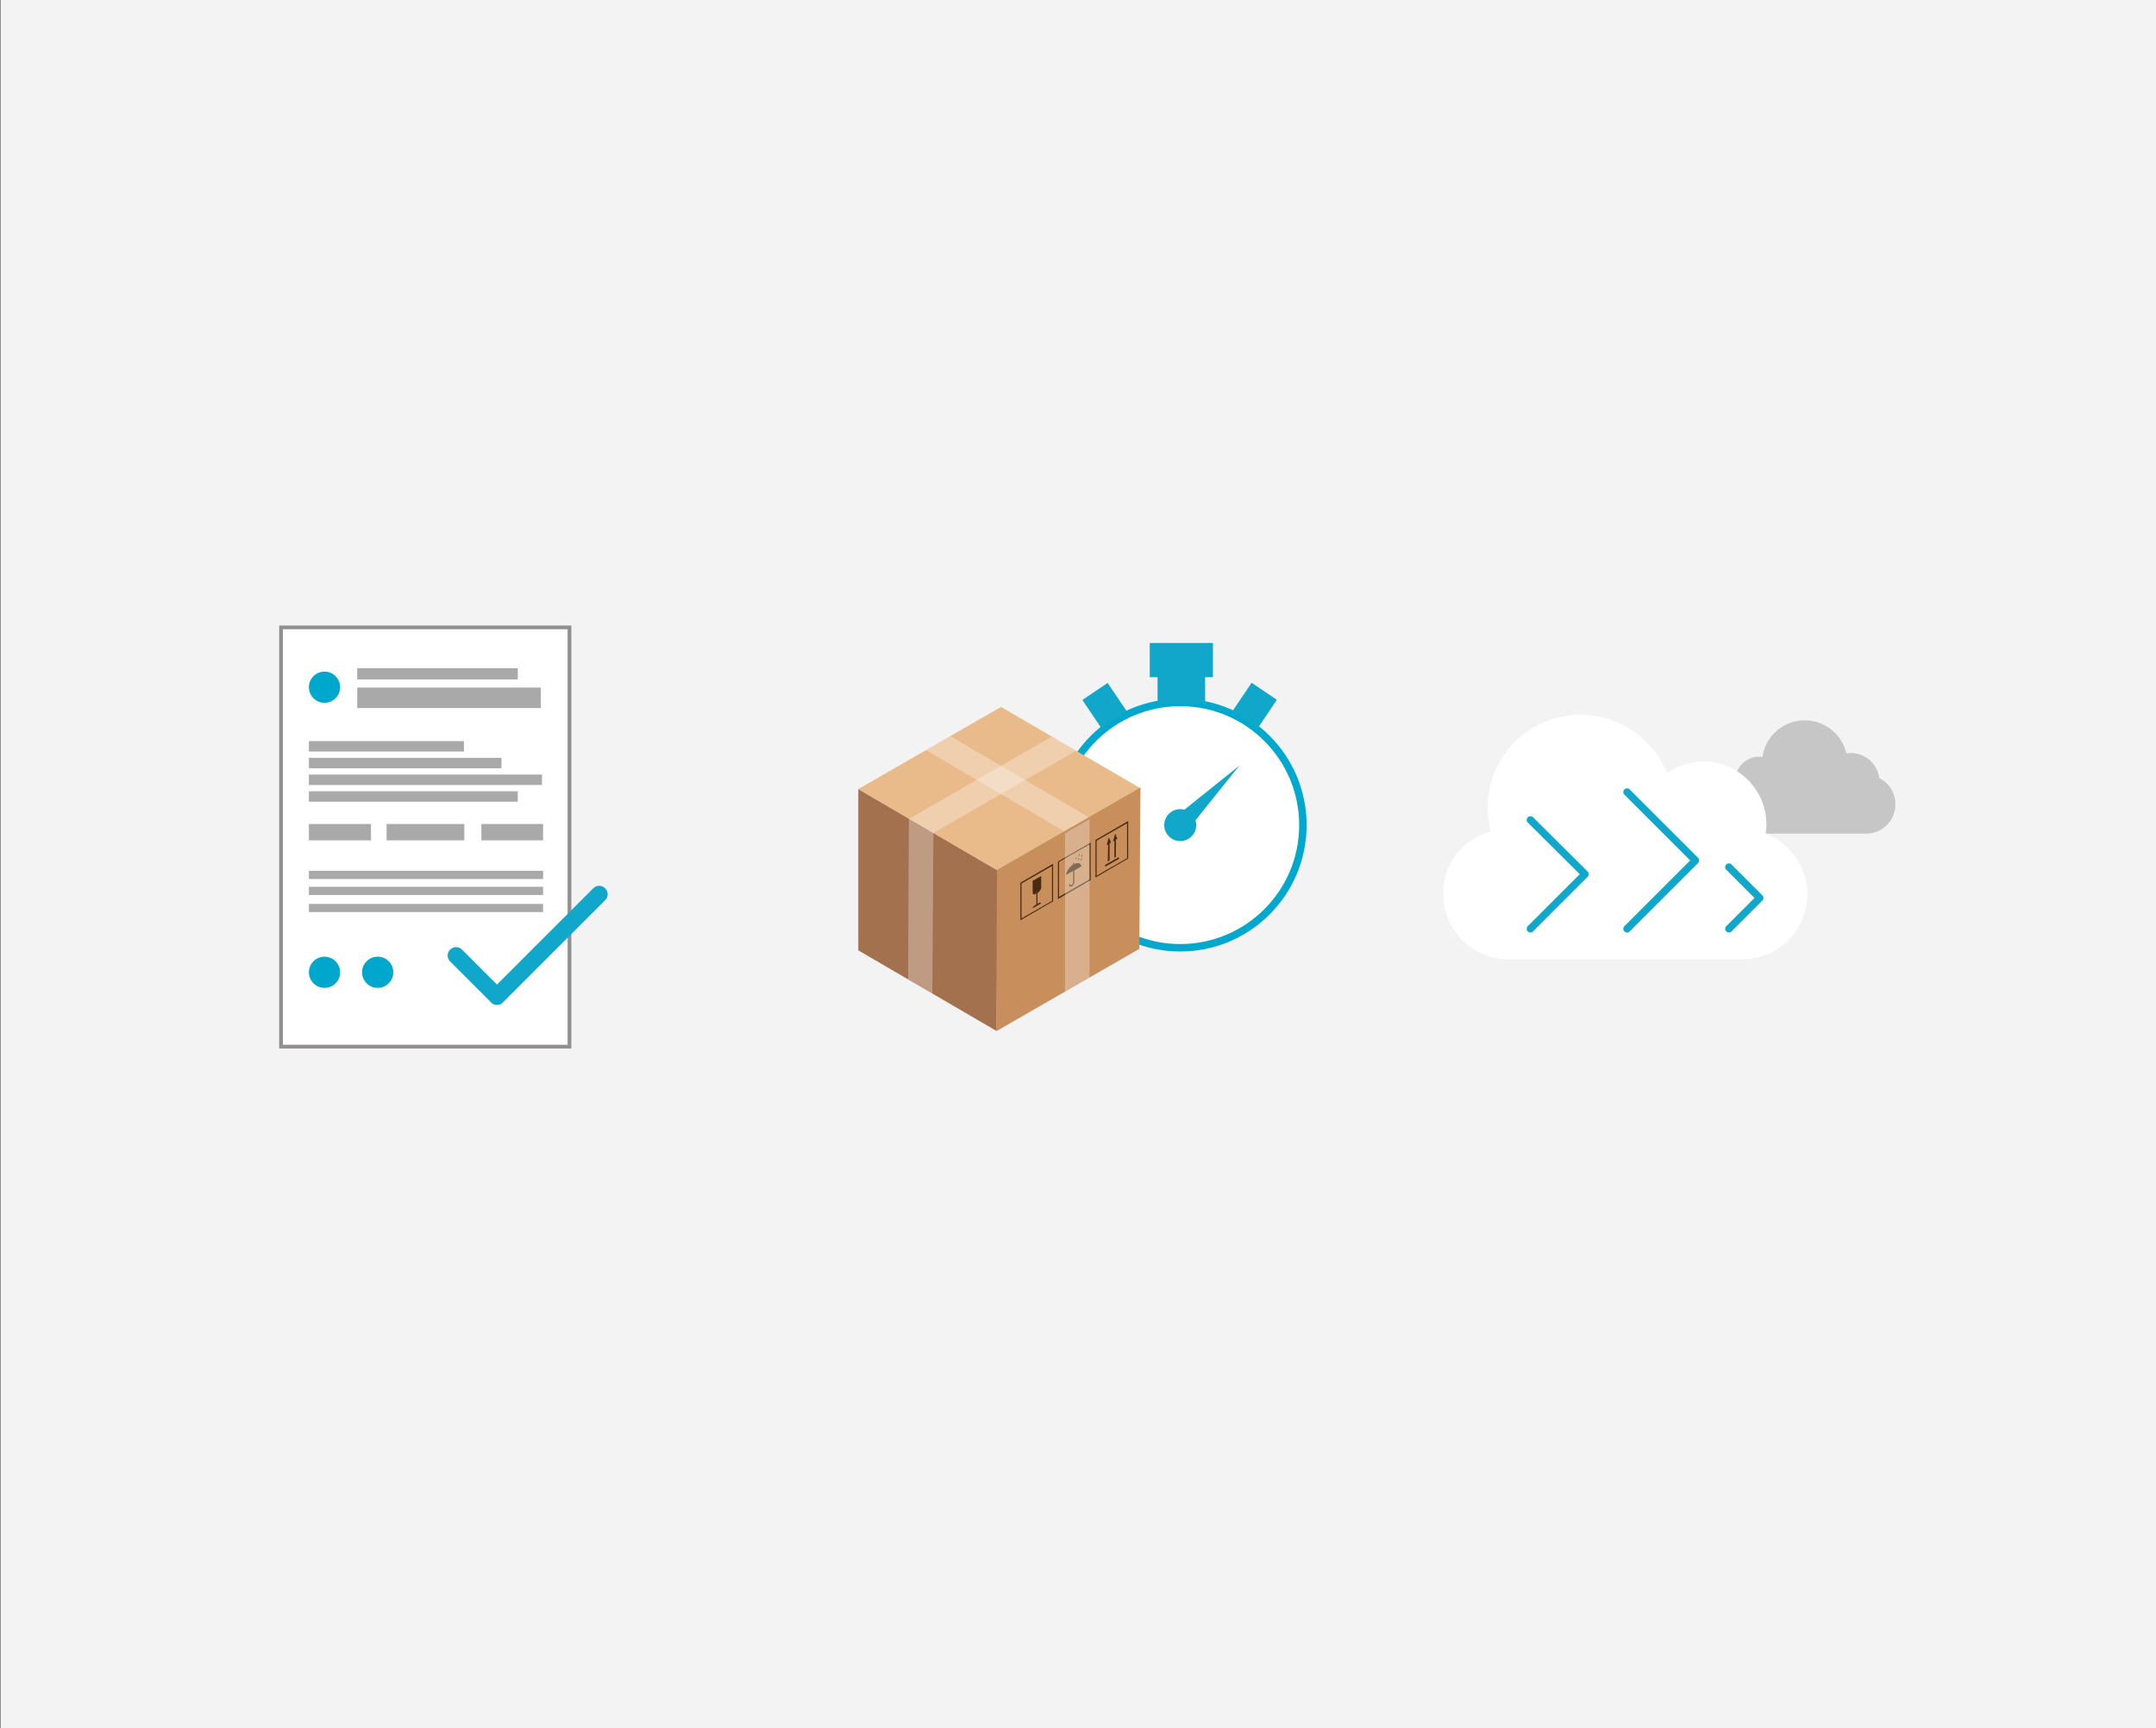<?xml version="1.0" encoding="utf-8"?>
<!-- Generator: Adobe Illustrator 25.2.1, SVG Export Plug-In . SVG Version: 6.00 Build 0)  -->
<svg version="1.1" id="Layer_1" xmlns="http://www.w3.org/2000/svg" xmlns:xlink="http://www.w3.org/1999/xlink" x="0px" y="0px"
	 viewBox="0 0 580 465" style="enable-background:new 0 0 580 465;" xml:space="preserve">
<rect x="0" y="0" width="580" height="465" fill="#808080" stroke="none"/>
<style type="text/css">
	.st0{fill:#F3F3F3;}
	.st1{fill:#FFFFFF;stroke:#918F8F;stroke-miterlimit:10;}
	.st2{fill:#A9A9A9;}
	.st3{fill:#00A7CC;}
	.st4{fill:#11A7CA;}
	.st5{fill:#FFFFFF;stroke:#00A8CD;stroke-width:2;stroke-miterlimit:10;}
	.st6{fill:#A4714E;}
	.st7{fill:#C88F5C;}
	.st8{fill:#E9BB8B;}
	.st9{fill:#482A12;}
	.st10{opacity:0.3;fill:#FFFFFF;enable-background:new    ;}
	.st11{fill:#C3915B;}
	.st12{opacity:0.6;}
	.st13{fill:#FFFFFF;}
	.st14{fill:none;stroke:#11A7CA;stroke-width:2;stroke-linecap:round;stroke-linejoin:round;stroke-miterlimit:10;}
</style>
<rect x="0.2" y="-0.5" class="st0" width="581" height="466"/>
<g>
	<rect x="75.6" y="168.8" class="st1" width="77.6" height="112.8"/>
	<g>
		<rect x="96.1" y="179.8" class="st2" width="43.2" height="3"/>
		<rect x="96.1" y="185" class="st2" width="49.4" height="5.5"/>
		<rect x="83.1" y="199.4" class="st2" width="41.7" height="2.8"/>
		<rect x="83.1" y="203.9" class="st2" width="51.8" height="2.8"/>
		<rect x="83.1" y="208.4" class="st2" width="62.7" height="2.8"/>
		<rect x="83.1" y="212.9" class="st2" width="56.2" height="2.8"/>
		<rect x="83.1" y="221.7" class="st2" width="16.7" height="4.4"/>
		<rect x="83.1" y="234.3" class="st2" width="63" height="2.2"/>
		<rect x="83.1" y="238.6" class="st2" width="63" height="2.2"/>
		<rect x="83.1" y="243.2" class="st2" width="63" height="2.2"/>
		<rect x="104" y="221.7" class="st2" width="20.9" height="4.4"/>
		<rect x="129.5" y="221.7" class="st2" width="16.6" height="4.4"/>
		<circle class="st3" cx="87.3" cy="184.9" r="4.2"/>
		<circle class="st3" cx="87.3" cy="261.6" r="4.2"/>
		<circle class="st3" cx="101.6" cy="261.6" r="4.2"/>
	</g>
	<g>
		<path class="st4" d="M133.7,270.4c-0.6,0-1.2-0.2-1.6-0.7l-11-11c-0.9-0.9-0.9-2.3,0-3.2c0.9-0.9,2.3-0.9,3.2,0l9.4,9.4l25.9-25.9
			c0.9-0.9,2.3-0.9,3.2,0c0.9,0.9,0.9,2.3,0,3.2l-27.5,27.5C134.9,270.2,134.3,270.4,133.7,270.4z"/>
	</g>
</g>
<g>
	<g>
		<circle class="st5" cx="317.5" cy="222" r="33"/>
		<rect x="309.3" y="173" class="st4" width="17" height="9.2"/>
		<rect x="311.4" y="180.1" class="st4" width="12.8" height="9.2"/>
		
			<rect x="333.5" y="185.2" transform="matrix(0.829 0.559 -0.559 0.829 163.76 -156.254)" class="st4" width="8.2" height="9.2"/>
		
			<rect x="293" y="185.2" transform="matrix(-0.829 0.559 -0.559 -0.829 649.538 181.118)" class="st4" width="8.2" height="9.2"/>
		<g>
			<circle class="st4" cx="317.5" cy="222" r="4.3"/>
			<polygon class="st4" points="315.7,223.7 319.2,223.7 333.4,206 315.7,220.2 			"/>
		</g>
	</g>
	<g>
		<g>
			<polygon class="st6" points="268.4,234.2 230.9,212.3 230.9,212.6 230.9,255.7 268.1,277.4 			"/>
		</g>
		<polygon class="st7" points="268.4,234.2 306.8,212.1 306.5,255.3 268.1,277.4 		"/>
		<polygon class="st8" points="230.9,212.3 269.3,190.2 306.8,212.1 268.4,234.2 		"/>
		<g>
			<path class="st9" d="M274.5,237.5l8.8-5.1l0,10.1l-8.8,5.1L274.5,237.5z M283,242.4l0-9.4l-8.2,4.7l0,9.4L283,242.4L283,242.4z"
				/>
			<path class="st9" d="M279.2,243.1c0.5-0.3,0.8-0.3,0.8-0.1l0,0.1l-2.2,1.3l0-0.1c0-0.2,0.4-0.6,0.9-0.9l0.2-0.1l0,0.3l0.2-0.1
				l0-0.3L279.2,243.1z"/>
			<polygon class="st9" points="279.1,239.7 279.1,240.3 279.1,243.2 279.1,243.5 278.8,243.6 278.8,243.3 278.8,240.4 278.8,239.9 
							"/>
			<path class="st9" d="M280.1,235.7l0,3c0,0.6-0.4,1.1-0.9,1.5l-0.2,0.1l0-0.5l-0.2,0.1l0,0.5l-0.2,0.1c-0.5,0.3-0.8,0.1-0.8-0.5
				l0-3L280.1,235.7z"/>
		</g>
		<path class="st9" d="M289,232.1l0,0.4c1-0.5,1.8-0.3,1.9,0.6l-1.9,1.1l0,3.1c0,0.5-0.3,0.9-0.7,1.2c-0.4,0.2-0.7,0-0.7-0.4l0-0.1
			l0.3-0.2l0,0.1c0,0.2,0.2,0.4,0.4,0.2c0.2-0.1,0.4-0.4,0.4-0.7l0-3.1l-1.9,1.1c0.1-1,0.9-2.1,1.9-2.8l0-0.4L289,232.1z"/>
		<path class="st9" d="M284.6,231.8l8.8-5.1l0,10.1l-8.8,5.1L284.6,231.8z M293.1,236.6l0-9.4l-8.2,4.7l0,9.4L293.1,236.6z"/>
		<path class="st9" d="M290.3,230.8c0,0.1,0,0.3,0,0.4c0,0.1-0.1,0.1-0.1,0.2c0,0,0,0-0.1,0c-0.1,0-0.1-0.1,0-0.2
			C290.1,231,290.2,230.8,290.3,230.8z"/>
		<path class="st9" d="M291,230.9c0,0.1,0,0.3,0,0.4c0,0.1-0.1,0.1-0.1,0.2c0,0,0,0-0.1,0c-0.1,0-0.1-0.1,0-0.2
			C290.8,231.1,290.9,231,291,230.9z"/>
		<path class="st9" d="M289.6,230.6c0,0.1,0,0.3,0,0.4c0,0.1-0.1,0.1-0.1,0.2c0,0,0,0-0.1,0c-0.1,0-0.1-0.1,0-0.2
			C289.4,230.9,289.5,230.7,289.6,230.6z"/>
		<path class="st9" d="M291.1,229.9c0,0.1,0,0.3,0,0.4c0,0.1-0.1,0.1-0.1,0.2c0,0,0,0-0.1,0c-0.1,0-0.1-0.1,0-0.2
			C290.9,230.1,291,229.9,291.1,229.9z"/>
		<path class="st9" d="M290.4,229.7c0,0.1,0,0.3,0,0.4c0,0.1-0.1,0.1-0.1,0.2c0,0,0,0-0.1,0c-0.1,0-0.1-0.1,0-0.2
			C290.2,230,290.3,229.8,290.4,229.7z"/>
		<g>
			<polygon class="st9" points="301,230.6 301,231.1 297.3,233.2 297.3,232.7 			"/>
			<polygon class="st9" points="300,224.3 300.6,225.7 300.2,225.9 300.2,230.5 299.8,230.8 299.8,226.2 299.4,226.4 			"/>
			<path class="st9" d="M294.7,226l8.8-5.1l0,10.1l-8.8,5.1L294.7,226z M303.2,230.9l0-9.4l-8.2,4.7l0,9.4L303.2,230.9z"/>
			<polygon class="st9" points="298.3,225.3 298.9,226.7 298.5,226.9 298.5,231.5 298,231.8 298.1,227.2 297.7,227.4 			"/>
		</g>
		<polygon class="st10" points="282.9,198.2 244.6,220.3 244.6,220.3 244.5,220.3 244.3,263.5 250.8,267.3 251.1,224.1 289.5,202 		
			"/>
		<polygon class="st10" points="293.1,220 293.1,220 293.1,220 255.7,198.1 249.1,201.8 286.5,223.8 286.5,266.8 293.1,263 		"/>
		<g>
			<path class="st11" d="M268.3,234c-0.1,0.1-0.1,0.1-0.1,0.2l-0.2,42.7c0,0.1,0.1,0.3,0.3,0.3c0.2,0,0.3-0.1,0.3-0.3l0.2-42.5
				l38-21.9v-0.6L268.3,234z"/>
		</g>
	</g>
</g>
<g>
	<g>
		<g class="st12">
			<path class="st2" d="M460.6,216.4c0,4.4,3.5,7.9,7.9,7.9H502c4.4,0,7.9-3.5,7.9-7.9l0,0c0-4.4-3.5-7.9-7.9-7.9h-33.5
				C464.1,208.5,460.6,212,460.6,216.4L460.6,216.4z"/>
			<path class="st2" d="M490.2,210.3c0,4.3,3.5,7.8,7.7,7.8c4.3,0,7.7-3.5,7.7-7.8c0-4.3-3.5-7.7-7.7-7.7
				C493.7,202.5,490.2,206,490.2,210.3z"/>
			<path class="st2" d="M474,205.3c0,6.3,5.1,11.5,11.5,11.5c6.3,0,11.5-5.1,11.5-11.5c0-6.3-5.1-11.5-11.5-11.5
				C479.2,193.8,474,198.9,474,205.3z"/>
			<path class="st2" d="M466.8,210c0,3.5,2.8,6.4,6.4,6.4s6.4-2.8,6.4-6.4c0-3.5-2.9-6.4-6.4-6.4S466.8,206.5,466.8,210z"/>
		</g>
	</g>
	<path class="st13" d="M401,223.7c-0.5-2-0.8-4.2-0.8-6.4c0-13.8,11.2-25,25-25c10.6,0,19.6,6.6,23.3,15.8c2.8-2,6.1-3.2,9.8-3.2
		c9.3,0,16.9,7.6,16.9,16.9c0,0.8-0.1,1.6-0.2,2.5c6.5,2.5,11.2,8.9,11.2,16.3c0,9.7-7.8,17.5-17.5,17.5h-62.9
		c-9.7,0-17.5-7.8-17.5-17.5C388.1,232.5,393.5,225.7,401,223.7z"/>
	<polyline class="st14" points="465.1,233.3 473.4,241.6 465.1,249.9 	"/>
	<polyline class="st14" points="437.7,213.1 456.1,231.5 437.7,249.9 	"/>
	<polyline class="st14" points="411.7,220.6 426.4,235.2 411.7,249.9 	"/>
</g>
</svg>
